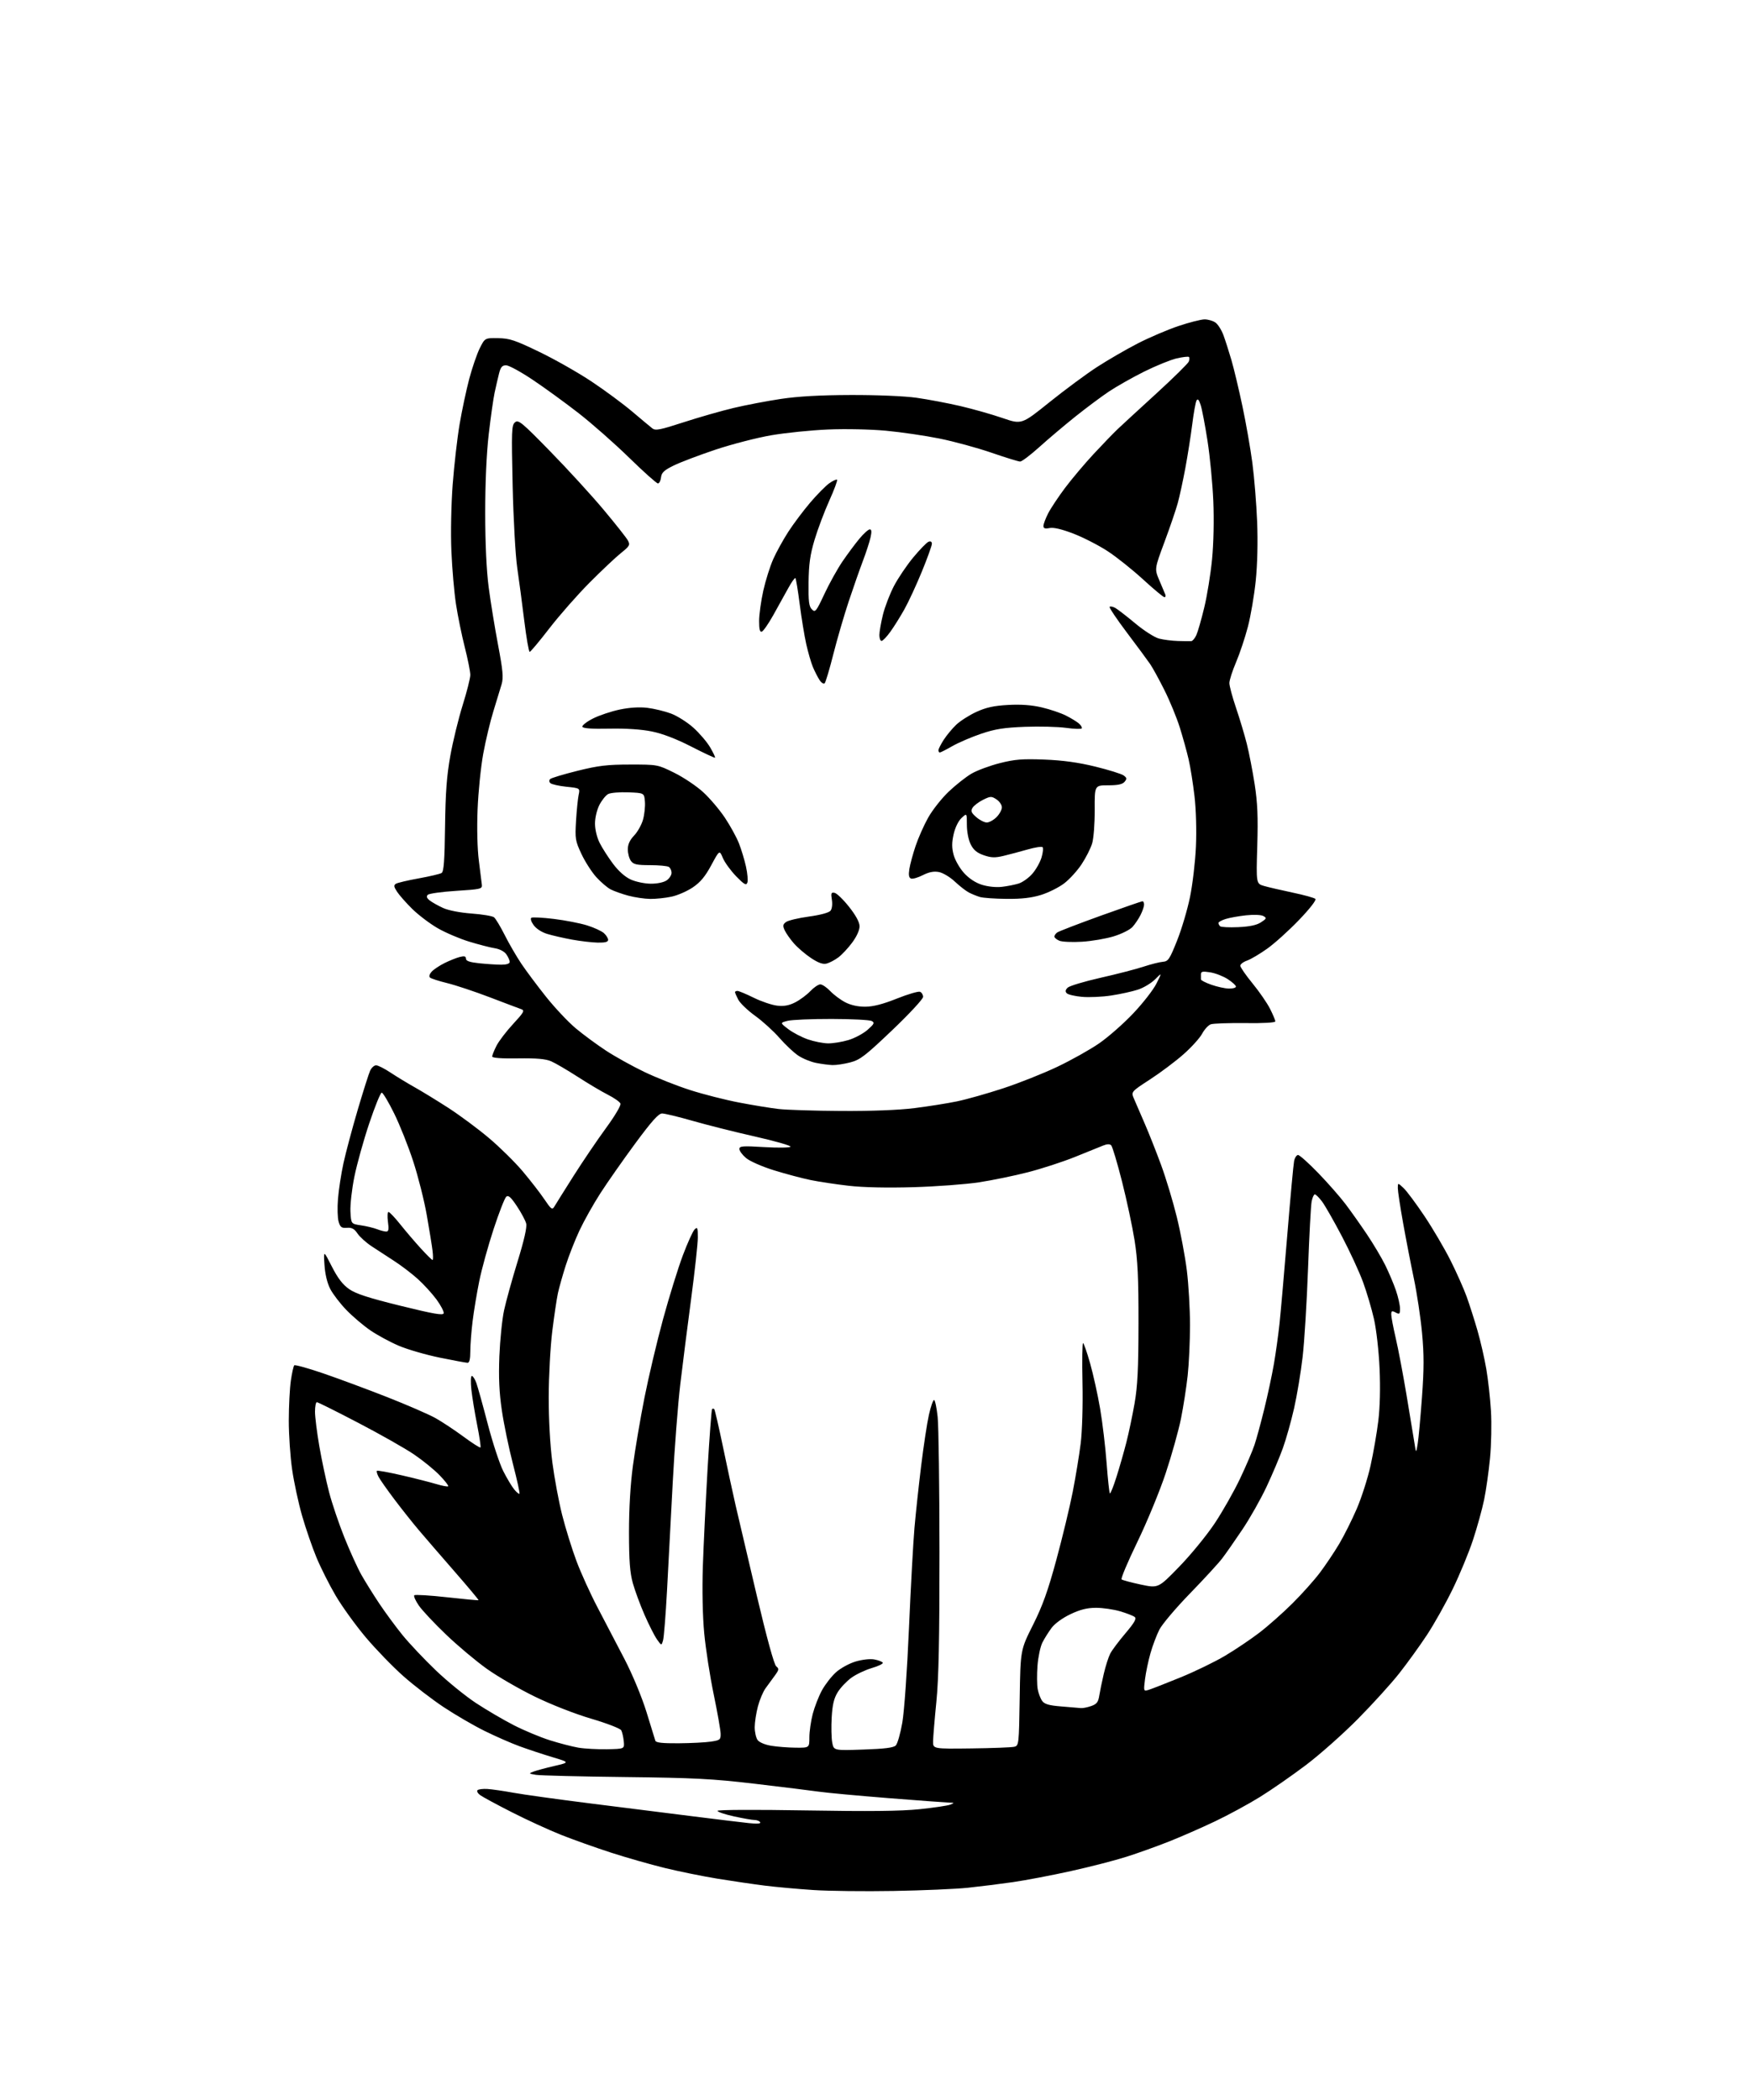 <?xml version="1.0" encoding="UTF-8" standalone="no"?>
<svg 
  version="1.1" 
  xmlns="http://www.w3.org/2000/svg" 
  xmlns:xlink="http://www.w3.org/1999/xlink" 
  xmlns:svg="http://www.w3.org/2000/svg"
  xmlns:rdf="http://www.w3.org/1999/02/22-rdf-syntax-ns#"
  xmlns:cc="http://creativecommons.org/ns#"
  xmlns:dc="http://purl.org/dc/elements/1.1/"
  viewBox="0 0 800 960"
  width="800"
  height="960"
>
<style>svg {background-color: white; }</style>"
<path stroke="none" fill="black" fill-rule="evenodd" d="M408.50,864.44C395.30,864.67 378.76,864.48 371.75,864.01C364.74,863.55 354.84,862.65 349.75,862.02C344.66,861.38 334.95,859.96 328.16,858.86C321.38,857.75 310.47,855.54 303.92,853.94C297.38,852.34 286.28,849.17 279.26,846.90C272.24,844.62 262.00,840.97 256.50,838.79C251.00,836.60 240.88,831.96 234.00,828.46C227.12,824.96 220.60,821.44 219.50,820.63C218.40,819.82 217.86,818.81 218.29,818.38C218.72,817.95 220.74,817.69 222.79,817.82C224.83,817.94 230.16,818.71 234.64,819.53C239.12,820.35 255.09,822.57 270.14,824.46C285.19,826.35 306.27,829.00 317.00,830.35C327.73,831.70 339.12,833.08 342.32,833.42C346.16,833.82 347.92,833.69 347.51,833.02C347.16,832.46 346.02,832.00 344.97,832.00C343.92,832.00 339.67,831.26 335.53,830.35C331.39,829.44 328.00,828.30 328.00,827.81C328.00,827.31 345.32,827.23 368.25,827.62C397.44,828.11 411.77,827.96 420.40,827.06C426.94,826.38 433.24,825.44 434.40,824.98C436.39,824.17 436.37,824.12 434.00,824.06C432.62,824.02 420.22,823.10 406.42,822.02C392.63,820.93 378.23,819.60 374.42,819.06C370.62,818.52 357.38,816.89 345.00,815.43C325.62,813.15 317.38,812.73 285.50,812.36C265.15,812.13 246.93,811.67 245.00,811.36C241.66,810.80 241.61,810.73 243.89,809.87C245.21,809.37 249.48,808.21 253.39,807.31C260.50,805.65 260.50,805.65 252.50,803.26C248.10,801.94 241.35,799.70 237.50,798.29C233.65,796.88 226.45,793.72 221.50,791.27C216.55,788.83 208.17,783.95 202.87,780.44C197.58,776.93 189.28,770.56 184.44,766.28C179.60,762.00 171.85,754.00 167.21,748.50C162.58,743.00 156.40,734.45 153.49,729.50C150.57,724.55 146.59,716.63 144.63,711.89C142.67,707.15 139.73,698.60 138.09,692.89C136.45,687.18 134.41,677.72 133.56,671.87C132.70,666.03 132.01,655.90 132.02,649.37C132.03,642.84 132.45,634.64 132.96,631.14C133.46,627.65 134.17,624.50 134.52,624.15C134.87,623.80 140.86,625.46 147.83,627.85C154.80,630.24 167.93,635.11 177.00,638.68C186.07,642.25 195.97,646.55 199.00,648.23C202.03,649.92 207.80,653.74 211.84,656.72C215.88,659.71 219.39,661.95 219.64,661.70C219.88,661.45 219.20,656.80 218.12,651.37C217.04,645.94 215.86,638.69 215.48,635.25C215.10,631.72 215.19,629.00 215.70,629.00C216.19,629.00 217.13,630.46 217.77,632.25C218.41,634.04 220.76,642.48 222.98,651.00C225.20,659.52 228.39,669.20 230.06,672.50C231.73,675.80 233.99,679.58 235.08,680.89C236.16,682.21 237.24,683.09 237.48,682.86C237.71,682.62 236.37,676.50 234.49,669.25C232.61,662.00 230.33,650.99 229.42,644.79C228.21,636.60 227.90,629.80 228.28,620.00C228.58,612.58 229.54,603.12 230.43,599.00C231.32,594.88 234.10,584.83 236.61,576.68C239.58,567.05 240.96,560.99 240.55,559.36C240.21,557.98 238.30,554.41 236.32,551.43C233.58,547.30 232.41,546.25 231.44,547.05C230.73,547.64 228.11,554.35 225.62,561.96C223.12,569.58 220.18,580.24 219.09,585.66C217.99,591.07 216.62,599.31 216.05,603.97C215.47,608.63 215.00,614.82 215.00,617.72C215.00,621.28 214.59,623.00 213.75,622.99C213.06,622.98 207.32,621.92 201.00,620.63C194.68,619.33 186.25,616.89 182.28,615.19C178.31,613.50 172.46,610.33 169.28,608.15C166.10,605.97 161.17,601.78 158.33,598.84C155.49,595.90 152.17,591.57 150.96,589.22C149.58,586.53 148.60,582.44 148.33,578.22C147.89,571.50 147.89,571.50 151.69,578.97C154.41,584.31 156.66,587.25 159.58,589.29C162.66,591.44 168.43,593.32 183.08,596.93C198.34,600.69 202.57,601.42 202.83,600.35C203.00,599.59 201.52,596.75 199.53,594.03C197.53,591.32 193.67,587.09 190.95,584.64C188.23,582.20 183.41,578.52 180.25,576.48C177.09,574.44 172.43,571.40 169.91,569.74C167.38,568.07 164.46,565.44 163.42,563.88C161.97,561.73 160.83,561.11 158.61,561.28C156.15,561.47 155.55,561.03 154.80,558.50C154.30,556.85 154.17,552.12 154.51,548.00C154.84,543.88 155.96,536.57 157.01,531.76C158.05,526.96 160.97,516.03 163.49,507.47C166.01,498.92 168.58,490.82 169.20,489.46C169.82,488.11 171.04,487.00 171.92,487.00C172.81,487.00 175.77,488.49 178.51,490.32C181.26,492.14 186.20,495.15 189.50,497.00C192.80,498.85 199.78,503.12 205.00,506.49C210.22,509.87 218.55,516.05 223.50,520.23C228.45,524.40 235.38,531.24 238.91,535.41C242.43,539.59 246.90,545.34 248.83,548.21C251.97,552.87 252.45,553.22 253.42,551.57C254.01,550.56 257.93,544.31 262.12,537.69C266.31,531.07 272.99,521.21 276.96,515.78C281.06,510.19 283.95,505.31 283.64,504.50C283.34,503.72 280.75,501.89 277.88,500.44C275.02,498.99 268.81,495.30 264.09,492.25C259.36,489.20 253.93,486.02 252.00,485.18C249.43,484.06 245.39,483.71 236.75,483.83C229.15,483.95 225.00,483.64 225.00,482.96C225.00,482.39 225.89,480.17 226.98,478.04C228.07,475.90 231.49,471.42 234.58,468.09C239.44,462.84 239.95,461.93 238.35,461.36C237.33,461.01 230.84,458.55 223.92,455.91C217.00,453.27 208.23,450.35 204.42,449.42C200.62,448.49 197.08,447.35 196.57,446.89C196.02,446.38 196.32,445.31 197.31,444.21C198.23,443.19 200.90,441.41 203.24,440.25C205.58,439.09 208.74,437.83 210.25,437.46C212.31,436.95 213.00,437.15 213.00,438.25C213.00,439.31 214.71,439.89 219.15,440.36C222.53,440.71 227.03,441.00 229.15,441.00C231.61,441.00 233.00,440.54 233.00,439.72C233.00,439.02 232.31,437.46 231.47,436.26C230.56,434.97 228.43,433.84 226.22,433.49C224.17,433.17 218.90,431.81 214.50,430.47C210.10,429.13 203.58,426.34 200.00,424.27C196.43,422.19 191.23,418.25 188.44,415.50C185.65,412.75 182.54,409.22 181.52,407.66C180.01,405.37 179.91,404.67 181.00,404.00C181.73,403.55 186.43,402.44 191.44,401.54C196.45,400.63 201.14,399.53 201.87,399.08C202.88,398.45 203.25,393.47 203.45,377.88C203.65,362.30 204.22,354.67 205.86,345.50C207.04,338.90 209.59,328.48 211.51,322.34C213.43,316.21 215.00,309.99 215.00,308.52C215.00,307.06 213.86,301.36 212.47,295.86C211.07,290.36 209.26,281.51 208.45,276.18C207.63,270.86 206.69,259.98 206.35,252.00C205.99,243.66 206.25,230.70 206.94,221.50C207.61,212.70 209.02,200.32 210.09,194.00C211.16,187.68 213.16,178.29 214.52,173.15C215.89,168.01 218.06,161.71 219.34,159.15C221.68,154.50 221.68,154.50 227.71,154.59C232.97,154.67 235.41,155.48 246.62,160.90C253.71,164.32 264.45,170.42 270.50,174.46C276.55,178.49 284.88,184.65 289.01,188.15C293.14,191.64 297.27,195.10 298.20,195.82C299.63,196.95 301.77,196.53 312.50,193.04C319.45,190.78 329.71,187.84 335.31,186.51C340.92,185.17 350.68,183.31 357.00,182.36C364.87,181.18 374.98,180.61 389.00,180.57C401.01,180.54 413.44,181.06 419.00,181.84C424.23,182.58 433.21,184.28 438.98,185.62C444.74,186.96 453.41,189.42 458.24,191.08C467.03,194.10 467.03,194.10 479.76,183.86C486.77,178.23 496.55,170.99 501.50,167.78C506.45,164.57 514.82,159.72 520.11,157.00C525.40,154.28 533.79,150.69 538.76,149.03C543.73,147.36 549.09,146.00 550.67,146.00C552.26,146.00 554.48,146.65 555.62,147.45C556.76,148.24 558.40,150.83 559.28,153.20C560.15,155.56 561.80,160.72 562.95,164.65C564.09,168.58 566.35,178.05 567.97,185.71C569.59,193.36 571.63,204.99 572.50,211.56C573.37,218.13 574.36,230.25 574.69,238.50C575.06,247.77 574.81,258.08 574.05,265.50C573.37,272.10 571.76,281.55 570.47,286.50C569.18,291.45 566.75,298.74 565.07,302.70C563.38,306.65 562.00,310.96 562.00,312.26C562.00,313.56 563.36,318.65 565.03,323.56C566.70,328.48 568.92,335.88 569.96,340.00C571.00,344.12 572.62,352.45 573.56,358.50C574.87,367.00 575.15,373.42 574.75,386.74C574.24,403.97 574.24,403.97 577.87,405.02C579.87,405.59 585.76,406.96 590.97,408.06C596.18,409.15 600.85,410.45 601.33,410.93C601.85,411.45 598.72,415.47 593.86,420.53C589.26,425.33 582.73,431.22 579.35,433.64C575.96,436.06 571.80,438.52 570.10,439.12C568.39,439.71 567.00,440.77 567.00,441.47C567.00,442.17 569.50,445.80 572.57,449.54C575.63,453.27 579.23,458.49 580.57,461.13C581.90,463.77 583.00,466.37 583.00,466.91C583.00,467.50 577.61,467.81 569.25,467.70C561.69,467.61 554.59,467.86 553.48,468.26C552.37,468.66 550.59,470.60 549.54,472.56C548.48,474.53 544.66,478.75 541.05,481.94C537.45,485.13 530.57,490.30 525.76,493.43C517.02,499.11 517.02,499.11 518.40,502.31C519.16,504.06 521.36,509.15 523.29,513.62C525.23,518.08 528.61,526.63 530.81,532.62C533.01,538.60 536.23,549.27 537.96,556.33C539.70,563.38 541.76,574.39 542.56,580.79C543.35,587.19 544.00,598.42 544.00,605.75C544.00,613.08 543.52,623.45 542.94,628.79C542.36,634.13 540.98,643.00 539.88,648.50C538.77,654.00 535.62,665.25 532.88,673.50C530.14,681.75 524.30,695.89 519.92,704.93C515.54,713.96 512.30,721.65 512.73,722.01C513.15,722.37 517.10,723.43 521.50,724.37C529.50,726.07 529.50,726.07 539.09,716.19C544.37,710.76 551.66,701.84 555.30,696.38C558.93,690.91 564.14,681.73 566.87,675.97C569.60,670.21 572.58,663.25 573.49,660.50C574.41,657.75 576.43,650.33 577.98,644.00C579.54,637.67 581.51,628.45 582.36,623.50C583.22,618.55 584.37,610.23 584.93,605.00C585.48,599.77 587.08,581.55 588.48,564.50C589.88,547.45 591.28,532.26 591.59,530.75C591.90,529.24 592.72,528.00 593.40,528.00C594.09,528.00 598.24,531.71 602.63,536.25C607.02,540.79 612.65,547.20 615.14,550.50C617.63,553.80 622.04,560.04 624.94,564.36C627.84,568.69 631.57,574.95 633.22,578.29C634.87,581.62 637.07,586.81 638.11,589.83C639.15,592.84 640.00,596.61 640.00,598.19C640.00,600.76 639.78,600.96 638.00,600.00C636.31,599.10 636.00,599.24 636.00,600.93C636.00,602.02 636.92,606.86 638.04,611.68C639.17,616.50 641.37,628.10 642.94,637.47C644.51,646.84 646.15,656.75 646.58,659.50C647.35,664.50 647.35,664.50 648.09,660.00C648.49,657.52 649.37,647.98 650.04,638.78C650.99,625.75 651.00,619.25 650.07,609.28C649.41,602.25 647.73,591.10 646.34,584.50C644.95,577.90 642.73,566.45 641.41,559.05C640.08,551.66 639.00,544.49 639.00,543.13C639.00,540.65 639.00,540.65 641.60,543.08C643.03,544.41 647.33,550.18 651.17,555.91C655.00,561.63 660.38,570.79 663.12,576.25C665.86,581.71 669.18,589.17 670.50,592.84C671.81,596.50 674.03,603.44 675.42,608.26C676.81,613.08 678.62,620.96 679.44,625.76C680.27,630.57 681.23,639.23 681.58,645.00C681.93,650.77 681.74,660.48 681.15,666.56C680.57,672.64 679.36,681.19 678.46,685.56C677.56,689.93 675.26,698.23 673.36,704.00C671.46,709.77 667.27,719.90 664.05,726.50C660.84,733.10 655.53,742.55 652.26,747.50C648.99,752.45 643.30,760.33 639.62,765.00C635.94,769.67 627.43,779.05 620.71,785.84C613.99,792.63 603.33,802.10 597.00,806.88C590.67,811.66 581.23,818.22 576.00,821.46C570.77,824.70 561.55,829.71 555.50,832.59C549.45,835.47 540.00,839.61 534.50,841.80C529.00,843.98 520.23,847.13 515.00,848.79C509.77,850.46 498.30,853.42 489.50,855.36C480.70,857.31 468.77,859.58 463.00,860.41C457.23,861.24 448.00,862.39 442.50,862.97C437.00,863.55 421.70,864.21 408.50,864.44zM277.50,799.65C285.50,799.50 285.50,799.50 285.15,796.00C284.96,794.08 284.44,791.83 284.00,791.00C283.55,790.17 277.48,787.82 270.34,785.71C262.82,783.50 252.12,779.31 244.50,775.60C237.35,772.12 227.47,766.40 222.55,762.89C217.62,759.37 209.25,752.35 203.95,747.27C198.64,742.20 193.04,736.23 191.50,734.01C189.96,731.78 189.01,729.65 189.39,729.27C189.77,728.90 196.48,729.30 204.29,730.17C212.11,731.04 218.62,731.65 218.77,731.52C218.92,731.40 213.97,725.48 207.77,718.37C201.57,711.26 194.22,702.76 191.44,699.47C188.66,696.19 183.67,689.90 180.35,685.50C177.03,681.10 173.76,676.45 173.08,675.16C172.40,673.88 172.04,672.62 172.30,672.37C172.55,672.12 177.65,673.04 183.63,674.42C189.61,675.80 196.73,677.61 199.45,678.43C202.18,679.25 204.62,679.71 204.89,679.44C205.16,679.18 203.38,676.90 200.94,674.38C198.50,671.86 193.26,667.60 189.29,664.90C185.33,662.20 173.90,655.72 163.89,650.50C153.89,645.27 145.32,641.00 144.85,641.00C144.38,641.00 144.00,642.97 144.00,645.37C144.00,647.77 144.90,654.93 146.00,661.27C147.10,667.60 149.10,677.00 150.44,682.15C151.78,687.29 154.94,696.65 157.48,702.95C160.01,709.25 163.49,716.90 165.22,719.95C166.95,723.00 170.60,728.88 173.35,733.00C176.10,737.12 180.90,743.65 184.03,747.50C187.16,751.35 194.02,758.61 199.27,763.63C204.52,768.65 212.78,775.37 217.63,778.56C222.48,781.75 230.28,786.32 234.97,788.71C239.66,791.11 247.05,794.19 251.39,795.56C255.73,796.93 261.58,798.45 264.39,798.93C267.20,799.41 273.10,799.73 277.50,799.65zM394.61,799.80C404.44,799.47 408.47,798.96 409.50,797.92C410.28,797.14 411.62,792.45 412.48,787.50C413.37,782.40 414.69,763.78 415.52,744.50C416.33,725.80 417.46,705.10 418.04,698.50C418.61,691.90 419.99,679.08 421.11,670.00C422.22,660.92 423.81,650.46 424.65,646.75C425.48,643.04 426.54,640.00 426.99,640.00C427.45,640.00 428.19,643.49 428.64,647.75C429.09,652.01 429.46,679.80 429.48,709.50C429.49,749.47 429.12,767.27 428.05,778.00C427.25,785.98 426.58,794.08 426.55,796.00C426.50,799.50 426.50,799.50 444.00,799.28C453.62,799.16 462.47,798.82 463.65,798.53C465.76,798.02 465.81,797.56 466.15,776.13C466.50,754.25 466.50,754.25 472.20,742.88C476.61,734.08 479.04,727.31 482.92,713.00C485.68,702.83 489.04,688.88 490.39,682.00C491.73,675.12 493.37,665.15 494.03,659.83C494.72,654.22 495.07,642.57 494.85,632.08C494.64,622.14 494.76,614.00 495.10,614.00C495.45,614.00 496.90,618.16 498.34,623.25C499.78,628.34 501.84,637.67 502.92,644.00C504.00,650.33 505.33,661.51 505.88,668.86C506.43,676.20 507.10,682.43 507.37,682.70C507.63,682.97 508.99,679.58 510.38,675.18C511.78,670.77 513.82,663.64 514.92,659.33C516.02,655.02 517.71,646.99 518.67,641.49C520.03,633.70 520.43,625.66 520.45,605.00C520.48,584.08 520.10,576.08 518.66,567.00C517.65,560.67 515.06,548.54 512.90,540.03C510.74,531.53 508.52,524.12 507.97,523.57C507.31,522.91 506.05,522.95 504.24,523.70C502.73,524.32 496.95,526.66 491.38,528.90C485.81,531.14 476.14,534.28 469.88,535.89C463.62,537.50 453.55,539.57 447.50,540.49C441.45,541.41 427.95,542.41 417.50,542.72C405.49,543.07 394.64,542.83 388.00,542.07C382.23,541.41 374.36,540.23 370.52,539.44C366.68,538.65 359.17,536.65 353.83,535.00C348.42,533.32 342.78,530.84 341.07,529.40C339.38,527.98 338.00,526.12 338.00,525.26C338.00,523.90 339.45,523.79 349.42,524.39C355.70,524.76 361.08,524.68 361.37,524.21C361.66,523.73 354.39,521.65 345.20,519.57C336.02,517.50 323.18,514.27 316.67,512.40C310.16,510.53 303.86,509.01 302.67,509.01C301.05,509.03 297.95,512.49 290.37,522.76C284.80,530.32 277.64,540.55 274.45,545.50C271.26,550.45 266.97,558.10 264.91,562.50C262.85,566.90 260.02,574.10 258.62,578.50C257.21,582.90 255.62,588.57 255.06,591.10C254.51,593.63 253.34,601.51 252.46,608.60C251.59,615.70 250.86,629.15 250.84,638.50C250.82,648.85 251.47,660.59 252.50,668.50C253.43,675.65 255.44,686.45 256.97,692.50C258.50,698.55 261.43,708.00 263.48,713.50C265.53,719.00 269.92,728.67 273.25,735.00C276.58,741.33 282.12,751.94 285.56,758.58C289.15,765.51 293.39,775.74 295.52,782.58C297.55,789.14 299.38,795.06 299.58,795.75C299.84,796.65 302.80,796.98 310.22,796.93C315.87,796.89 322.52,796.54 325.00,796.17C329.20,795.53 329.50,795.28 329.43,792.49C329.39,790.85 327.96,782.75 326.25,774.50C324.54,766.25 322.59,753.70 321.93,746.61C321.19,738.72 320.95,726.90 321.30,716.11C321.63,706.43 322.60,686.38 323.46,671.56C324.33,656.75 325.26,644.41 325.52,644.15C325.78,643.88 326.23,643.90 326.51,644.18C326.79,644.46 328.57,652.15 330.47,661.27C332.36,670.39 334.98,682.50 336.28,688.18C337.59,693.85 341.95,712.45 345.98,729.50C350.53,748.79 353.88,760.97 354.84,761.75C356.21,762.86 356.13,763.33 354.19,766.00C352.99,767.65 351.08,770.26 349.96,771.79C348.84,773.33 347.27,777.04 346.48,780.04C345.68,783.05 345.02,787.33 345.01,789.56C345.01,791.79 345.60,794.44 346.33,795.44C347.11,796.51 349.72,797.60 352.58,798.07C355.29,798.52 360.31,798.91 363.75,798.94C370.00,799.00 370.00,799.00 370.00,794.21C370.00,791.58 370.69,786.77 371.53,783.53C372.38,780.30 374.26,775.45 375.72,772.77C377.18,770.09 380.06,766.37 382.13,764.50C384.21,762.62 388.22,760.42 391.15,759.55C394.21,758.64 397.79,758.25 399.72,758.61C401.53,758.95 403.26,759.61 403.55,760.08C403.83,760.54 401.62,761.64 398.62,762.51C395.63,763.38 391.40,765.38 389.23,766.95C387.06,768.52 384.24,771.49 382.97,773.55C381.23,776.36 380.54,779.25 380.20,785.08C379.95,789.36 380.06,794.52 380.44,796.56C381.14,800.26 381.14,800.26 394.61,799.80zM494.10,780.84C494.98,780.93 497.11,780.51 498.82,779.91C501.35,779.03 502.05,778.13 502.52,775.16C502.84,773.15 503.77,768.63 504.60,765.11C505.42,761.60 506.74,757.47 507.54,755.93C508.33,754.39 511.45,750.23 514.47,746.67C518.58,741.82 519.65,739.96 518.73,739.20C518.05,738.65 515.06,737.48 512.07,736.60C509.08,735.72 504.13,735.00 501.07,735.00C497.00,735.00 493.85,735.78 489.38,737.90C485.80,739.59 482.22,742.18 480.75,744.15C479.37,745.99 477.47,749.01 476.53,750.87C475.59,752.72 474.58,757.50 474.28,761.49C473.98,765.48 474.02,770.30 474.38,772.20C474.73,774.10 475.66,776.52 476.43,777.58C477.51,779.05 479.53,779.64 485.17,780.09C489.20,780.41 493.22,780.75 494.10,780.84zM525.12,772.50C526.43,772.10 532.91,769.57 539.52,766.87C546.14,764.18 555.36,759.70 560.02,756.93C564.69,754.16 571.74,749.41 575.70,746.38C579.66,743.35 586.46,737.33 590.80,733.01C595.15,728.69 600.83,722.34 603.42,718.89C606.01,715.44 609.95,709.56 612.18,705.82C614.40,702.07 618.02,694.85 620.22,689.76C622.41,684.67 625.26,675.77 626.54,670.00C627.82,664.23 629.42,655.03 630.08,649.57C630.84,643.33 631.06,634.43 630.66,625.57C630.31,617.64 629.19,607.79 628.11,603.00C627.05,598.33 624.80,590.74 623.12,586.14C621.44,581.54 617.08,572.09 613.43,565.14C609.78,558.19 605.70,551.04 604.35,549.25C603.00,547.46 601.53,546.00 601.07,546.00C600.62,546.00 599.96,547.45 599.61,549.21C599.25,550.98 598.51,564.82 597.96,579.96C597.41,595.11 596.30,613.25 595.49,620.27C594.68,627.30 592.92,637.87 591.59,643.77C590.25,649.67 587.94,657.88 586.46,662.00C584.98,666.12 581.61,674.09 578.98,679.69C576.35,685.30 571.39,694.07 567.95,699.19C564.52,704.31 560.33,710.30 558.65,712.50C556.96,714.70 550.34,721.90 543.93,728.50C537.52,735.10 531.25,742.51 530.00,744.97C528.75,747.43 526.92,752.27 525.94,755.72C524.95,759.16 523.83,764.51 523.44,767.60C522.75,773.17 522.76,773.21 525.12,772.50zM303.10,749.92C302.38,752.35 302.38,752.35 300.32,749.42C299.19,747.82 296.65,742.80 294.67,738.28C292.69,733.76 290.28,727.24 289.31,723.78C287.96,718.93 287.55,713.63 287.54,700.50C287.53,689.66 288.18,678.61 289.34,670.00C290.33,662.58 292.70,648.63 294.60,639.01C296.50,629.39 300.34,613.19 303.12,603.01C305.90,592.83 309.95,579.78 312.11,574.01C314.27,568.25 316.71,562.86 317.52,562.05C318.83,560.75 319.00,561.17 319.00,565.69C319.00,568.50 317.64,580.99 315.99,593.43C314.33,605.87 312.08,623.58 310.99,632.78C309.90,641.97 308.33,662.33 307.52,678.00C306.70,693.67 305.53,715.73 304.93,727.00C304.32,738.27 303.50,748.59 303.10,749.92zM197.73,576.00C198.02,576.00 198.02,574.09 197.73,571.75C197.45,569.41 196.26,562.10 195.10,555.50C193.95,548.90 191.17,537.88 188.93,531.00C186.70,524.12 182.76,514.23 180.18,509.00C177.61,503.77 175.05,499.50 174.50,499.50C173.95,499.50 171.39,505.80 168.81,513.50C166.22,521.20 163.17,532.17 162.01,537.88C160.85,543.59 160.04,550.79 160.20,553.87C160.50,559.48 160.50,559.48 165.00,560.15C167.47,560.51 170.77,561.30 172.32,561.90C173.86,562.51 175.77,563.00 176.55,563.00C177.65,563.00 177.83,562.00 177.34,558.50C177.01,556.02 177.13,554.02 177.61,554.05C178.10,554.07 180.53,556.63 183.00,559.73C185.47,562.83 189.68,567.76 192.35,570.68C195.02,573.61 197.44,576.00 197.73,576.00zM384.54,507.87C398.45,507.95 410.80,507.47 418.04,506.57C424.34,505.78 433.10,504.39 437.50,503.48C441.90,502.57 451.40,499.88 458.61,497.51C465.83,495.14 476.94,490.72 483.32,487.69C489.69,484.66 498.32,479.83 502.48,476.95C506.65,474.07 513.66,467.91 518.06,463.25C522.47,458.60 527.23,452.48 528.65,449.65C531.22,444.50 531.22,444.50 528.05,447.69C526.31,449.44 522.77,451.57 520.19,452.41C517.61,453.26 512.12,454.46 508.00,455.09C503.88,455.72 497.86,455.99 494.63,455.70C491.41,455.41 488.28,454.68 487.68,454.08C486.89,453.29 486.99,452.58 488.05,451.52C488.85,450.72 495.58,448.69 503.00,447.01C510.43,445.34 519.27,443.05 522.67,441.93C526.06,440.81 530.06,439.80 531.57,439.68C534.05,439.49 534.67,438.56 538.09,429.99C540.18,424.77 542.84,415.77 544.02,410.00C545.19,404.23 546.41,393.88 546.71,387.00C547.04,379.68 546.77,370.15 546.06,364.00C545.39,358.23 544.19,350.66 543.38,347.18C542.58,343.71 540.78,337.19 539.37,332.68C537.97,328.18 534.81,320.49 532.36,315.59C529.91,310.68 526.95,305.28 525.79,303.59C524.63,301.89 519.86,295.43 515.19,289.24C510.51,283.04 506.95,277.72 507.26,277.41C507.57,277.09 508.71,277.31 509.78,277.88C510.85,278.46 514.97,281.63 518.93,284.94C522.90,288.26 527.78,291.39 529.82,291.92C531.84,292.45 535.75,292.95 538.50,293.03C541.25,293.11 543.99,293.14 544.59,293.09C545.19,293.04 546.23,291.80 546.90,290.33C547.57,288.86 549.19,283.22 550.50,277.79C551.82,272.37 553.42,262.44 554.08,255.72C554.79,248.38 555.02,237.70 554.65,229.00C554.31,221.03 553.12,208.65 552.00,201.50C550.89,194.35 549.48,186.97 548.86,185.10C548.07,182.68 547.53,182.10 546.98,183.10C546.56,183.87 545.67,188.78 545.02,194.00C544.36,199.22 542.94,208.22 541.87,214.00C540.79,219.78 539.23,226.97 538.40,230.00C537.57,233.03 534.84,241.03 532.33,247.78C527.76,260.06 527.76,260.06 529.97,265.28C531.18,268.15 532.41,271.06 532.70,271.75C532.98,272.44 532.81,273.00 532.31,273.00C531.81,273.00 527.43,269.35 522.57,264.90C517.71,260.44 510.41,254.61 506.33,251.95C502.25,249.29 495.25,245.70 490.77,243.97C485.39,241.90 481.66,241.02 479.81,241.39C477.72,241.81 477.00,241.56 477.00,240.44C477.00,239.60 477.96,237.03 479.14,234.71C480.32,232.39 483.81,227.14 486.89,223.03C489.98,218.92 495.85,211.95 499.96,207.53C504.06,203.11 509.01,197.99 510.96,196.14C512.90,194.30 520.87,186.96 528.67,179.84C536.46,172.71 543.10,166.17 543.44,165.30C543.77,164.43 543.81,163.48 543.52,163.19C543.23,162.90 540.71,163.19 537.92,163.83C535.13,164.47 528.44,167.20 523.04,169.88C517.65,172.57 510.37,176.69 506.87,179.03C503.37,181.38 496.45,186.55 491.50,190.51C486.55,194.47 479.18,200.70 475.13,204.36C471.07,208.01 467.13,211.00 466.36,211.00C465.60,211.00 459.71,209.18 453.26,206.96C446.82,204.74 436.13,201.82 429.52,200.49C422.91,199.15 411.88,197.54 405.00,196.90C397.88,196.24 386.47,196.00 378.50,196.34C370.80,196.67 359.14,197.85 352.58,198.98C346.03,200.10 334.55,203.07 327.08,205.56C319.61,208.06 311.02,211.32 308.00,212.80C303.56,214.98 302.44,216.03 302.18,218.25C302.01,219.76 301.37,221.00 300.76,221.00C300.16,221.00 294.22,215.70 287.58,209.21C280.94,202.73 270.55,193.58 264.50,188.87C258.45,184.16 249.04,177.32 243.58,173.66C238.12,170.00 232.63,167.00 231.37,167.00C229.56,167.00 228.88,167.78 228.13,170.75C227.61,172.81 226.70,176.75 226.11,179.50C225.52,182.25 224.31,190.80 223.42,198.50C222.40,207.35 221.81,220.59 221.81,234.50C221.82,248.64 222.39,260.79 223.40,268.50C224.26,275.10 226.19,286.93 227.68,294.80C229.90,306.51 230.19,309.76 229.31,312.80C228.72,314.83 227.04,320.32 225.59,325.00C224.13,329.68 222.03,338.45 220.92,344.50C219.81,350.55 218.64,362.02 218.33,370.00C217.98,378.69 218.21,388.10 218.91,393.50C219.54,398.45 220.16,403.40 220.28,404.50C220.49,406.36 219.69,406.55 208.55,407.25C201.98,407.66 196.13,408.48 195.55,409.06C194.81,409.82 195.09,410.59 196.50,411.68C197.60,412.53 200.35,414.07 202.61,415.10C205.04,416.20 210.34,417.23 215.61,417.62C220.50,417.98 225.10,418.75 225.83,419.33C226.57,419.91 228.77,423.56 230.72,427.44C232.67,431.32 236.08,437.20 238.29,440.50C240.50,443.80 245.62,450.65 249.66,455.72C253.71,460.79 259.82,467.28 263.26,470.14C266.69,473.01 272.88,477.56 277.00,480.27C281.12,482.98 289.00,487.35 294.50,490.00C300.00,492.64 309.45,496.39 315.50,498.32C321.55,500.26 331.60,502.82 337.84,504.01C344.07,505.21 352.17,506.53 355.84,506.96C359.50,507.39 372.42,507.80 384.54,507.87zM380.53,486.89C378.86,486.83 375.51,486.39 373.09,485.91C370.66,485.44 367.00,483.94 364.96,482.59C362.91,481.24 359.05,477.61 356.37,474.53C353.69,471.45 348.69,466.89 345.25,464.41C341.81,461.93 338.32,458.59 337.50,457.00C336.67,455.40 336.00,453.85 336.00,453.55C336.00,453.25 336.51,453.00 337.13,453.00C337.75,453.00 341.11,454.40 344.59,456.12C348.07,457.83 352.89,459.46 355.29,459.73C358.44,460.08 360.73,459.66 363.57,458.20C365.73,457.09 368.82,454.79 370.44,453.09C372.05,451.39 374.11,450.00 375.00,450.00C375.89,450.00 377.95,451.39 379.56,453.09C381.18,454.79 384.28,457.10 386.46,458.22C389.02,459.53 392.28,460.24 395.63,460.21C399.21,460.18 403.70,459.02 409.99,456.50C415.03,454.49 419.79,453.09 420.57,453.39C421.36,453.69 421.99,454.74 421.99,455.72C421.98,456.70 415.63,463.54 407.89,470.92C395.48,482.74 393.19,484.50 388.68,485.67C385.87,486.40 382.20,486.95 380.53,486.89zM378.57,476.97C380.81,476.99 384.98,476.31 387.83,475.46C390.69,474.61 394.63,472.51 396.59,470.79C399.64,468.11 399.91,467.53 398.52,466.75C397.62,466.25 389.37,465.82 380.19,465.81C371.01,465.79 361.94,466.18 360.03,466.67C356.57,467.57 356.57,467.57 360.37,470.47C362.46,472.06 366.49,474.17 369.33,475.15C372.17,476.13 376.33,476.95 378.57,476.97zM561.75,451.92C563.54,451.97 565.00,451.56 565.00,451.01C565.00,450.47 563.31,448.94 561.25,447.60C559.19,446.27 555.59,444.87 553.25,444.50C549.75,443.94 549.00,444.10 549.00,445.41C549.00,446.29 549.00,447.34 549.01,447.75C549.01,448.16 551.15,449.25 553.76,450.17C556.37,451.09 559.96,451.88 561.75,451.92zM377.84,440.50C376.19,440.92 374.09,440.17 370.79,437.99C368.21,436.28 364.69,433.27 362.97,431.32C361.25,429.36 359.34,426.63 358.71,425.27C357.77,423.20 357.88,422.56 359.35,421.48C360.33,420.77 365.03,419.65 369.81,419.00C375.10,418.27 378.96,417.22 379.67,416.32C380.36,415.45 380.61,413.36 380.28,411.31C379.79,408.30 379.96,407.85 381.52,408.15C382.52,408.34 385.48,411.20 388.10,414.50C391.18,418.38 392.90,421.51 392.94,423.37C392.98,425.13 391.69,428.02 389.59,430.87C387.72,433.41 384.84,436.49 383.19,437.71C381.55,438.92 379.14,440.18 377.84,440.50zM273.25,430.91C270.64,430.86 265.35,430.24 261.50,429.54C257.65,428.83 252.56,427.67 250.19,426.95C247.64,426.18 245.09,424.53 243.93,422.89C242.79,421.31 242.37,419.89 242.93,419.54C243.46,419.22 248.08,419.46 253.19,420.08C258.30,420.70 265.11,422.02 268.33,423.02C271.54,424.02 275.03,425.62 276.08,426.58C277.14,427.53 278.00,428.92 278.00,429.65C278.00,430.61 276.61,430.97 273.25,430.91zM494.63,430.51C490.16,430.78 485.49,430.57 484.25,430.04C483.01,429.50 482.00,428.66 482.00,428.15C482.00,427.65 482.56,426.82 483.25,426.30C483.94,425.78 492.84,422.35 503.04,418.67C513.23,415.00 521.89,412.00 522.29,412.00C522.68,412.00 523.00,412.70 523.00,413.55C523.00,414.40 522.27,416.54 521.38,418.30C520.49,420.06 518.83,422.52 517.69,423.77C516.55,425.02 512.73,426.93 509.19,428.02C505.66,429.11 499.11,430.23 494.63,430.51zM566.04,423.84C571.28,423.60 574.46,422.93 576.45,421.63C579.04,419.93 579.14,419.66 577.54,418.76C576.52,418.19 573.16,418.05 569.63,418.43C566.26,418.79 562.04,419.55 560.25,420.12C558.46,420.69 557.00,421.50 557.00,421.91C557.00,422.33 557.34,423.01 557.75,423.42C558.16,423.84 561.89,424.03 566.04,423.84zM297.20,410.93C294.62,410.90 290.13,410.23 287.23,409.45C284.33,408.67 280.70,407.38 279.15,406.58C277.61,405.78 274.65,403.24 272.56,400.94C270.48,398.63 267.43,393.87 265.79,390.36C262.99,384.39 262.84,383.42 263.33,375.24C263.62,370.43 264.16,365.11 264.52,363.40C265.18,360.30 265.18,360.30 258.88,359.65C255.42,359.28 252.14,358.54 251.59,357.99C250.97,357.37 250.95,356.67 251.55,356.11C252.07,355.63 257.68,353.94 264.00,352.37C273.57,349.99 277.61,349.51 288.05,349.51C300.57,349.50 300.63,349.51 308.26,353.28C312.47,355.36 318.39,359.33 321.43,362.11C324.46,364.88 328.95,370.17 331.40,373.85C333.85,377.53 336.73,382.78 337.80,385.52C338.88,388.26 340.33,393.05 341.02,396.16C341.71,399.28 341.99,402.58 341.64,403.50C341.11,404.88 340.18,404.34 336.49,400.55C334.02,398.00 331.30,394.25 330.45,392.23C328.91,388.54 328.91,388.54 325.15,395.52C322.38,400.67 320.17,403.33 316.71,405.66C314.14,407.40 309.75,409.32 306.97,409.91C304.18,410.51 299.79,410.97 297.20,410.93zM460.16,410.91C454.85,410.87 449.35,410.48 447.94,410.05C446.53,409.62 444.28,408.71 442.94,408.02C441.60,407.33 438.70,405.08 436.50,403.01C434.29,400.93 431.02,398.98 429.19,398.64C426.86,398.21 424.68,398.64 421.84,400.08C419.62,401.21 417.20,401.91 416.46,401.62C415.50,401.25 415.28,400.00 415.70,397.30C416.02,395.21 417.30,390.49 418.53,386.81C419.75,383.13 422.35,377.27 424.30,373.79C426.25,370.30 430.47,364.96 433.67,361.91C436.88,358.86 441.57,355.15 444.11,353.67C446.64,352.19 452.46,350.03 457.03,348.87C463.95,347.12 467.38,346.85 477.42,347.24C485.87,347.57 492.86,348.53 500.68,350.44C506.83,351.95 512.67,353.77 513.65,354.48C515.15,355.58 515.22,356.03 514.09,357.39C513.13,358.55 511.03,359.00 506.57,359.00C500.38,359.00 500.38,359.00 500.44,370.25C500.47,376.55 499.95,383.31 499.25,385.61C498.56,387.88 496.39,392.15 494.43,395.11C492.46,398.08 488.88,402.01 486.45,403.85C484.03,405.69 479.30,408.05 475.94,409.10C471.58,410.45 467.05,410.98 460.16,410.91zM458.00,405.41C460.48,405.13 463.94,404.44 465.70,403.89C467.46,403.33 470.25,401.34 471.90,399.46C473.56,397.57 475.45,394.22 476.12,392.01C476.78,389.80 477.00,387.67 476.61,387.28C476.22,386.89 473.11,387.37 469.70,388.35C466.29,389.33 461.34,390.64 458.71,391.27C454.85,392.19 453.10,392.13 449.71,390.96C446.61,389.88 445.04,388.58 443.75,386.00C442.73,383.96 442.00,380.24 442.00,377.08C442.00,371.65 442.00,371.65 439.54,373.96C438.08,375.33 436.62,378.35 435.94,381.39C435.07,385.25 435.08,387.57 435.95,390.81C436.59,393.18 438.71,396.89 440.67,399.06C442.95,401.58 445.92,403.54 448.87,404.47C451.59,405.33 455.35,405.72 458.00,405.41zM297.53,403.98C300.49,403.99 303.47,403.36 304.78,402.44C306.00,401.59 307.00,400.04 307.00,399.00C307.00,397.97 306.44,396.75 305.75,396.31C305.06,395.86 301.20,395.50 297.17,395.50C291.07,395.50 289.60,395.17 288.42,393.56C287.64,392.49 287.00,390.12 287.00,388.30C287.00,386.01 287.89,384.05 289.87,381.97C291.46,380.32 293.29,377.04 293.95,374.69C294.61,372.33 295.00,368.63 294.82,366.45C294.50,362.50 294.50,362.50 287.27,362.21C283.29,362.05 279.13,362.40 278.02,362.99C276.91,363.58 275.11,365.83 274.00,367.99C272.86,370.23 272.00,373.89 272.00,376.50C272.00,379.17 272.88,382.84 274.11,385.29C275.27,387.61 278.02,391.91 280.22,394.85C282.75,398.23 285.73,400.88 288.35,402.07C290.63,403.11 294.76,403.97 297.53,403.98zM451.10,376.00C452.20,376.00 454.20,374.90 455.55,373.55C456.90,372.20 458.00,370.18 458.00,369.07C458.00,367.96 456.89,366.32 455.53,365.43C453.23,363.92 452.79,363.94 449.35,365.65C447.31,366.67 445.16,368.31 444.57,369.31C443.70,370.78 444.02,371.57 446.31,373.56C447.85,374.90 450.01,376.00 451.10,376.00zM326.87,346.38C326.67,346.54 321.77,344.25 316.00,341.29C309.16,337.79 302.89,335.38 298.00,334.39C293.19,333.41 286.22,332.95 278.56,333.10C270.43,333.27 266.49,332.98 266.24,332.22C266.04,331.61 268.20,329.92 271.06,328.47C273.91,327.02 279.42,325.18 283.30,324.37C287.84,323.42 292.34,323.14 295.93,323.58C298.99,323.95 303.84,325.12 306.70,326.18C309.56,327.24 314.19,330.16 316.98,332.67C319.77,335.18 323.22,339.22 324.65,341.66C326.07,344.10 327.08,346.22 326.87,346.38zM429.63,344.00C429.28,344.00 429.00,343.54 429.00,342.98C429.00,342.42 430.08,340.28 431.39,338.23C432.71,336.18 435.29,333.06 437.14,331.30C438.99,329.55 443.15,326.90 446.38,325.42C450.83,323.39 454.36,322.62 460.88,322.26C466.76,321.94 471.65,322.30 476.27,323.39C480.00,324.26 484.95,325.94 487.27,327.11C489.60,328.28 492.28,329.92 493.23,330.75C494.18,331.58 494.76,332.58 494.52,332.97C494.28,333.35 491.03,333.25 487.29,332.73C483.56,332.22 475.10,332.01 468.50,332.26C458.93,332.63 454.88,333.27 448.50,335.44C444.10,336.93 438.20,339.46 435.38,341.07C432.56,342.68 429.97,344.00 429.63,344.00zM376.99,312.36C376.55,312.83 375.49,312.15 374.64,310.86C373.80,309.56 372.42,306.87 371.59,304.88C370.76,302.89 369.40,298.17 368.55,294.38C367.71,290.60 366.37,282.39 365.57,276.14C364.77,269.90 363.89,264.56 363.62,264.29C363.34,264.01 361.85,266.10 360.31,268.93C358.76,271.76 355.70,277.29 353.50,281.21C351.30,285.14 348.94,288.53 348.25,288.76C347.35,289.05 347.01,287.66 347.02,283.83C347.03,280.90 347.90,274.68 348.94,270.00C349.99,265.32 352.03,258.83 353.49,255.57C354.94,252.32 358.05,246.69 360.39,243.07C362.73,239.46 367.21,233.49 370.34,229.81C373.47,226.13 377.39,222.14 379.07,220.95C380.74,219.76 382.35,219.02 382.65,219.31C382.94,219.60 381.33,223.94 379.07,228.95C376.82,233.96 373.80,241.99 372.37,246.78C370.34,253.58 369.74,257.86 369.63,266.21C369.52,274.95 369.80,277.22 371.15,278.57C372.68,280.11 373.09,279.61 376.88,271.51C379.13,266.71 382.85,260.02 385.15,256.64C387.46,253.26 390.93,248.59 392.88,246.25C394.83,243.91 396.96,242.00 397.61,242.00C398.45,242.00 398.55,243.06 397.94,245.75C397.48,247.81 395.90,252.65 394.44,256.50C392.98,260.35 390.06,268.68 387.96,275.00C385.86,281.32 382.71,292.12 380.97,299.00C379.23,305.88 377.44,311.89 376.99,312.36zM242.13,298.00C241.74,298.00 240.63,291.59 239.66,283.75C238.70,275.91 237.25,265.00 236.44,259.50C235.63,253.92 234.70,237.34 234.35,221.99C233.78,196.75 233.87,194.36 235.44,193.05C236.99,191.76 238.52,193.03 251.55,206.37C259.47,214.47 270.43,226.45 275.90,232.98C281.37,239.51 286.39,245.86 287.05,247.09C288.13,249.11 287.84,249.64 283.87,252.82C281.47,254.74 274.98,260.85 269.46,266.41C263.94,271.96 255.70,281.34 251.14,287.25C246.58,293.16 242.53,298.00 242.13,298.00zM402.99,293.00C402.45,293.00 402.00,291.79 402.00,290.31C402.00,288.84 402.73,284.67 403.61,281.06C404.50,277.45 406.76,271.55 408.64,267.94C410.52,264.33 414.51,258.41 417.51,254.80C420.51,251.19 423.65,247.97 424.48,247.65C425.43,247.28 426.00,247.63 426.00,248.59C426.00,249.43 423.95,255.13 421.44,261.26C418.93,267.38 415.33,275.17 413.43,278.56C411.53,281.95 408.63,286.59 406.98,288.86C405.34,291.14 403.54,293.00 402.99,293.00z" />

</svg>